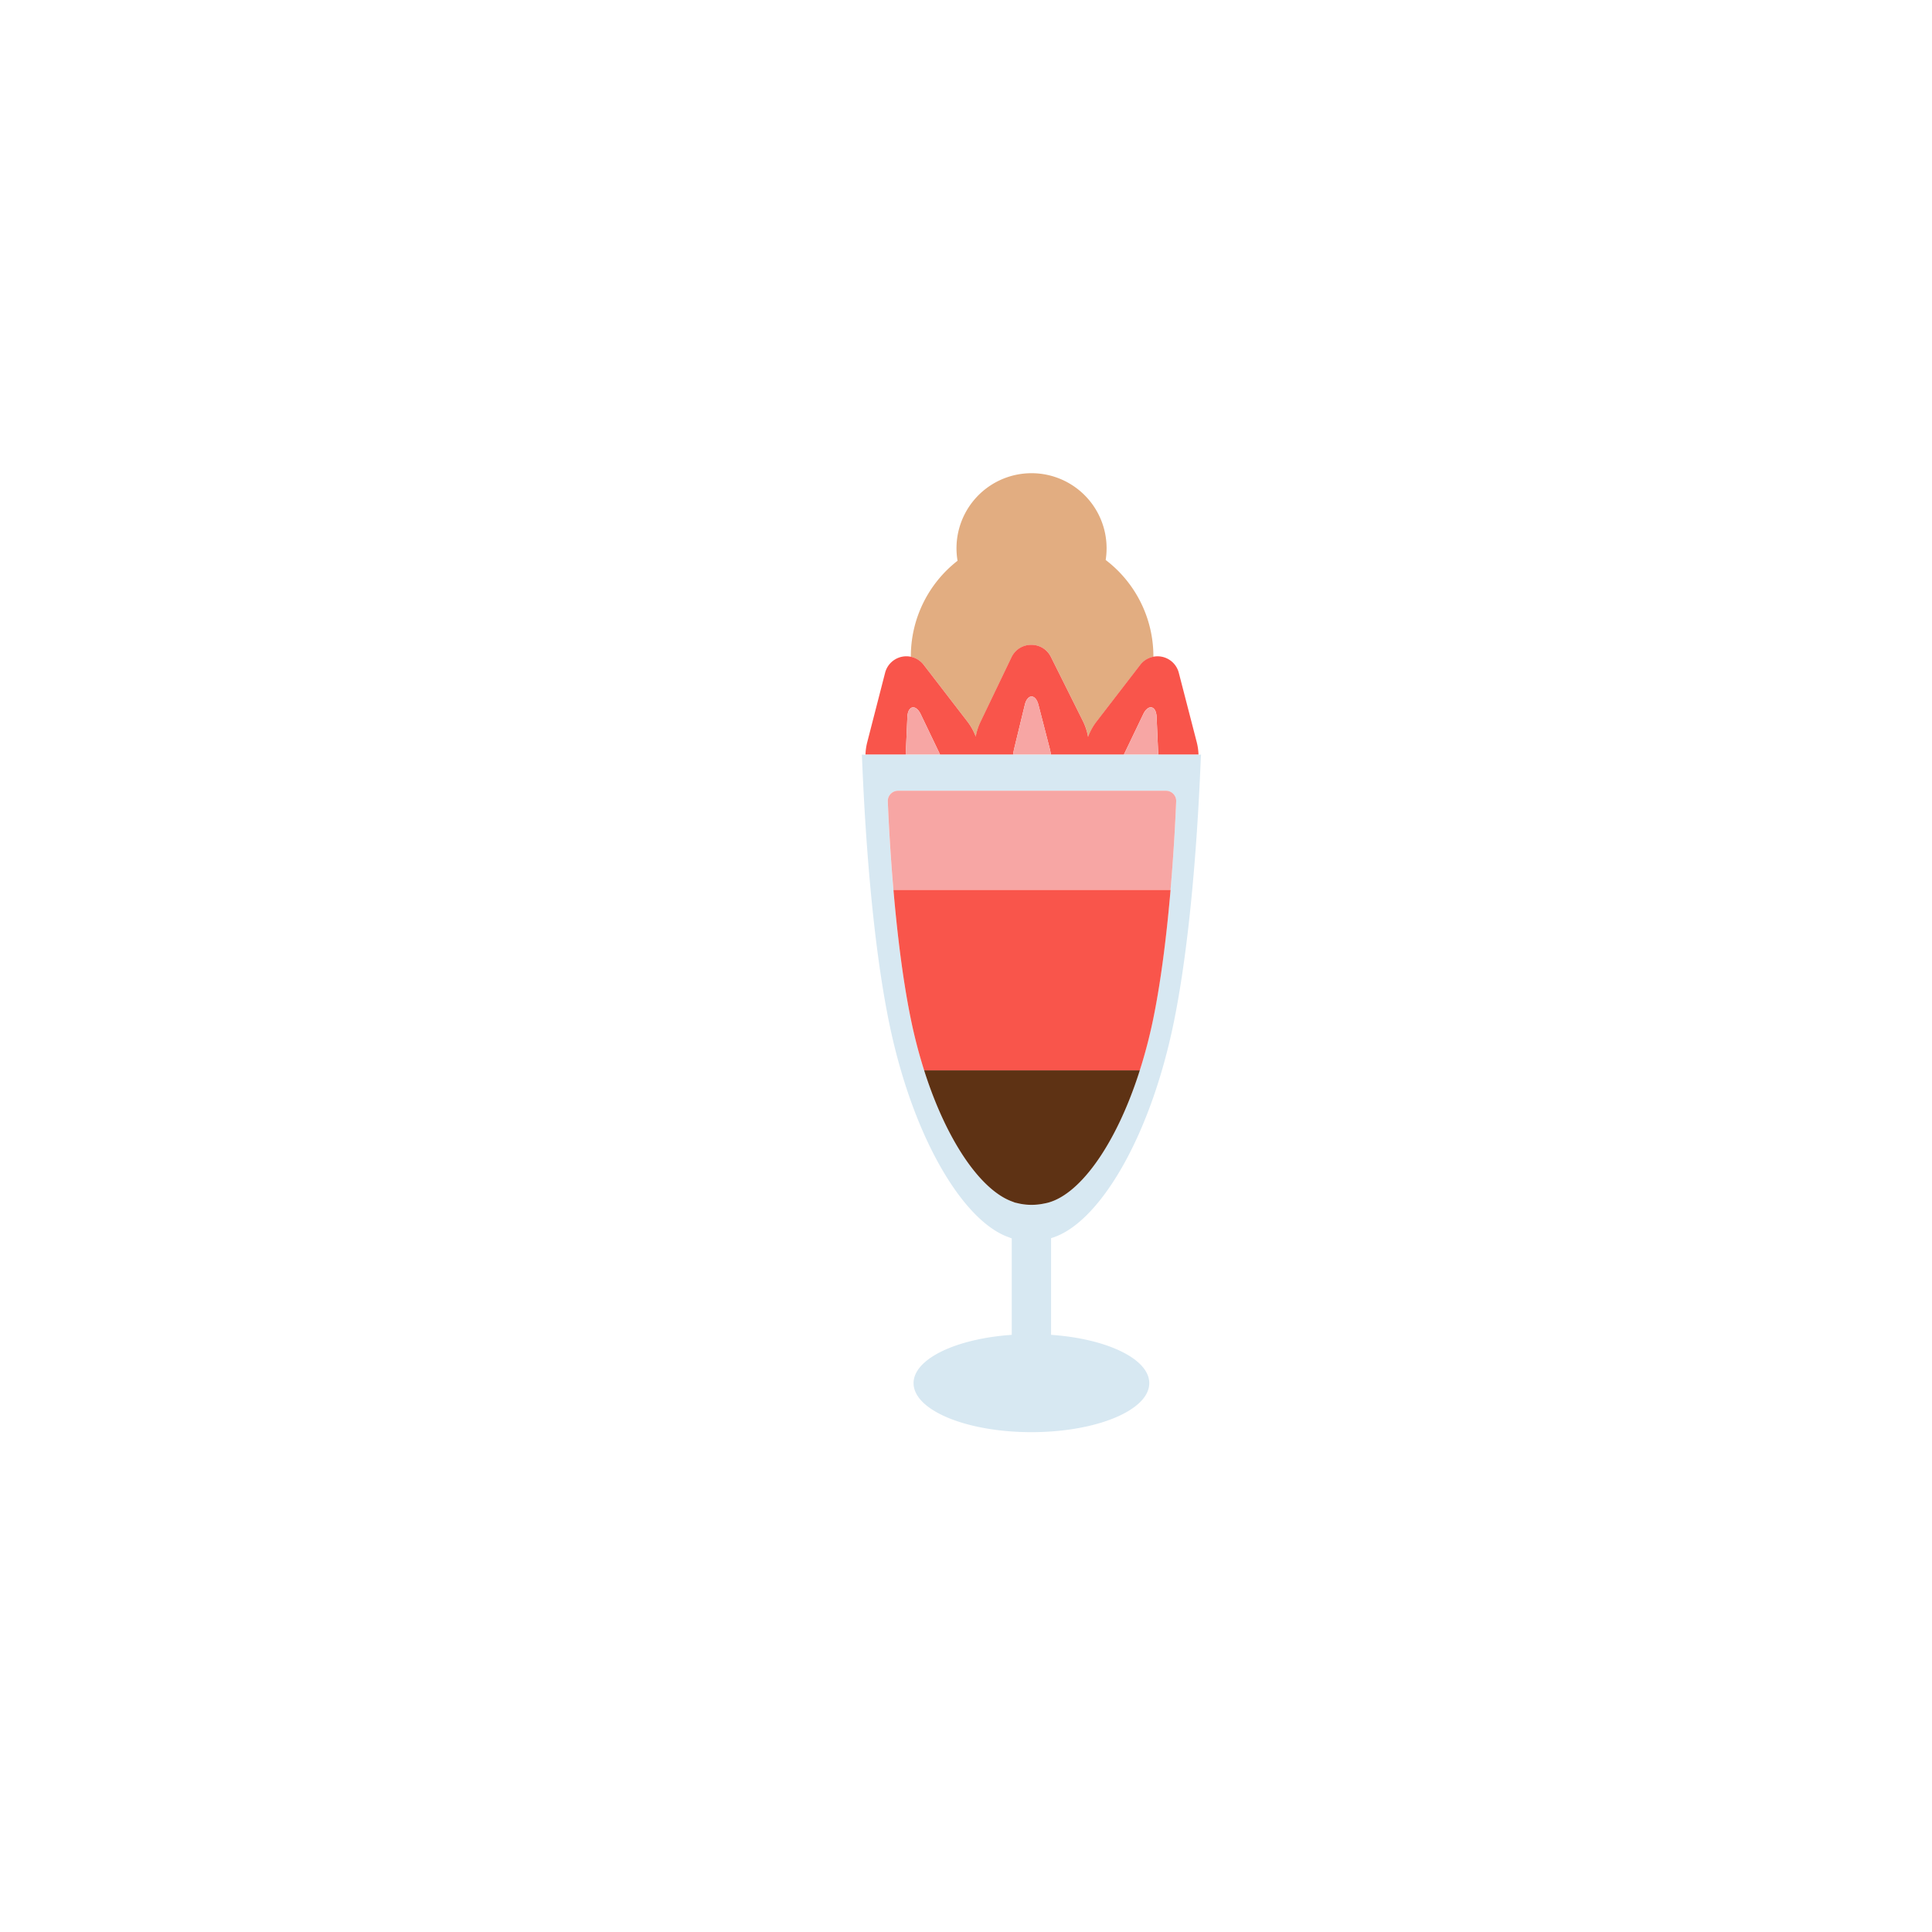 <svg id="图层_1" data-name="图层 1" xmlns="http://www.w3.org/2000/svg" viewBox="0 0 2000 2000"><title>3649</title><g id="bingjiling1"><path d="M956.34,688.35l45.12,58.57a59.35,59.35,0,0,1,8.7,15.66,59.52,59.52,0,0,1,5-15.46l32-66.66c8.18-17.06,32.4-17.24,40.84-.31l33,66.17a59.38,59.38,0,0,1,5.44,16.56,59.3,59.3,0,0,1,8.8-15.95l45.12-58.57a22.34,22.34,0,0,1,13.63-8.46c0-.14,0-.27,0-.41a125.33,125.33,0,0,0-49.4-99.81,77.69,77.69,0,1,0-153.34.82,125.32,125.32,0,0,0-48.34,99c0,.14,0,.29,0,.43A22.35,22.35,0,0,1,956.34,688.35Z" style="fill:#e2ad81"/><path d="M939.31,742.16c.52-11.79,8.71-13.47,13.82-2.82l19.95,41.6.14.31h75.5a68.17,68.17,0,0,1,1.27-6.76l10.87-44.83c2.78-11.47,11.14-11.54,14.1-.11l11.55,44.66a68.3,68.3,0,0,1,1.42,7h75.48l.14-.31,19.95-41.6c5.1-10.64,13.3-9,13.82,2.82l1.71,39.08h41.66a59.93,59.93,0,0,0-1.89-13.14l-18.51-71.58a22.71,22.71,0,0,0-26.38-16.64,22.34,22.34,0,0,0-13.63,8.46l-45.12,58.57a59.3,59.3,0,0,0-8.8,15.95,59.38,59.38,0,0,0-5.44-16.56l-33-66.17c-8.44-16.93-32.66-16.74-40.84.31l-32,66.66a59.52,59.52,0,0,0-5,15.46,59.35,59.35,0,0,0-8.7-15.66l-45.12-58.57a22.35,22.35,0,0,0-13.5-8.44,22.72,22.72,0,0,0-26.51,16.62L897.82,768.1a59.91,59.91,0,0,0-1.89,13.14h41.66Z" style="fill:#f9554b"/><path d="M953.12,739.34c-5.1-10.64-13.3-9-13.82,2.82l-1.71,39.08h35.62l-.14-.31Z" style="fill:#f7a6a4"/><path d="M1075,729.55c-3-11.43-11.32-11.36-14.1.11L1050,774.49a68.17,68.17,0,0,0-1.27,6.76h39.21a68.3,68.3,0,0,0-1.42-7Z" style="fill:#f7a6a4"/><path d="M1183.5,739.34l-19.95,41.6-.14.31H1199l-1.71-39.08C1196.8,730.37,1188.6,728.7,1183.5,739.34Z" style="fill:#f7a6a4"/><path d="M1242.84,781.25H892l.16.72c.5-.72,4.37,159.81,28.13,276.1,24.46,119.7,77,206.64,124.37,222.86.76.3,1.41.61,2.26.88l.45.11v99.9c-57.69,4-101.65,24.9-101.65,50,0,28,54.63,50.75,122,50.75s122-22.72,122-50.75c0-25.14-44-46-101.65-50V1281.7c48.11-13.73,102.15-101.65,127.08-223.64,23.76-116.28,27.63-276.81,28.13-276.1l.16-.72Zm-31.11,140c-3.65,42.28-9.27,91.06-17.86,133.1a523.25,523.25,0,0,1-14,53.72c-25,78.74-64.13,131.82-98.78,137.79a63.45,63.45,0,0,1-13.18,1.42,60.8,60.8,0,0,1-15.31-1.91c-.69-.17-1.36-.27-2.05-.47s-1.28-.49-1.93-.75c-32.87-11.25-68.61-62.43-92-136.08a524.74,524.74,0,0,1-13.91-53.72c-8.59-42-14.22-90.82-17.86-133.1-3.48-40.38-5.16-74.84-5.84-91.64a10.57,10.57,0,0,1,10.59-11H1207a10.57,10.57,0,0,1,10.59,11C1216.89,846.39,1215.22,880.85,1211.73,921.23Z" style="fill:#d7e8f2"/><path d="M1207,818.58H929.64a10.57,10.57,0,0,0-10.59,11c.68,16.81,2.36,51.26,5.84,91.64h286.85c3.48-40.38,5.16-74.84,5.84-91.64A10.57,10.57,0,0,0,1207,818.58Z" style="fill:#f7a6a4"/><path d="M942.75,1054.33a524.74,524.74,0,0,0,13.91,53.72h223.25a523.25,523.25,0,0,0,14-53.72c8.59-42,14.22-90.82,17.86-133.1H924.89C928.53,963.51,934.16,1012.29,942.75,1054.33Z" style="fill:#f9554b"/><path d="M1048.67,1244.13c.65.26,1.2.52,1.93.75s1.37.31,2.05.47a60.8,60.8,0,0,0,15.31,1.91,63.45,63.45,0,0,0,13.18-1.42c34.65-6,73.76-59,98.78-137.79H956.66C980.05,1181.7,1015.79,1232.88,1048.67,1244.13Z" style="fill:#5e3214"/></g></svg>
